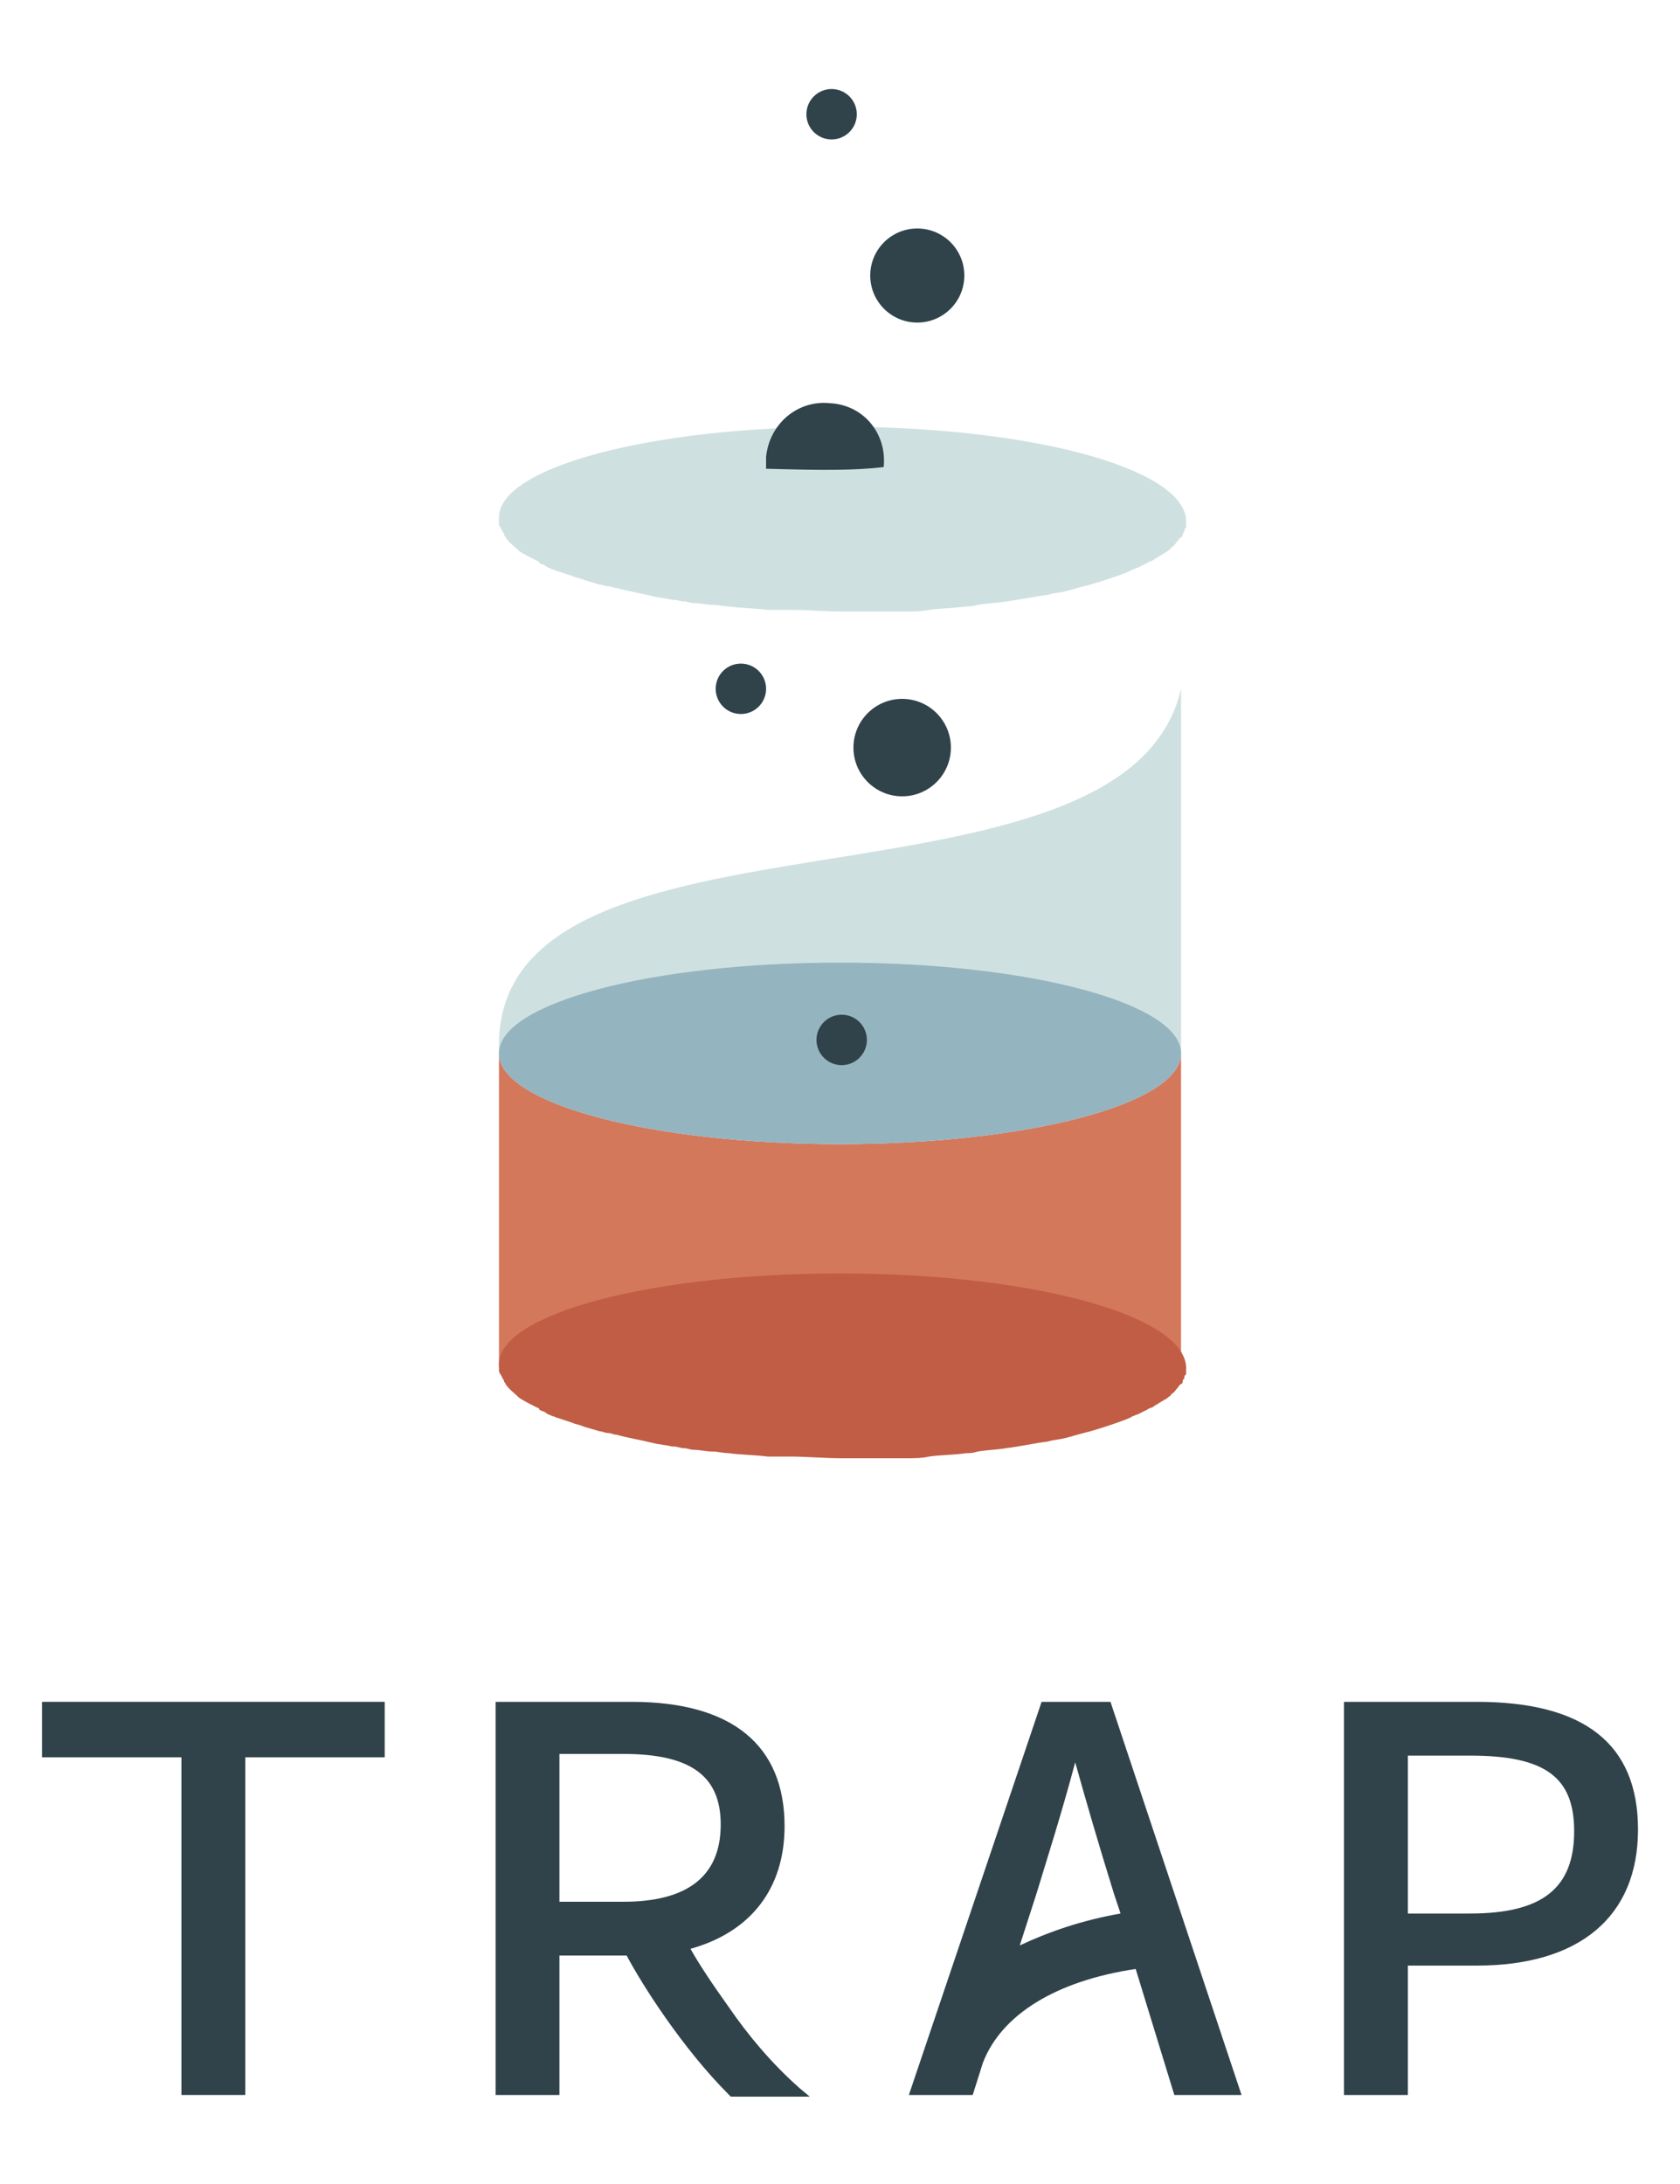 ﻿<?xml version="1.0" encoding="utf-8"?>

<svg version="1.1" id="Capa_1" xmlns="http://www.w3.org/2000/svg" xmlns:xlink="http://www.w3.org/1999/xlink" x="0px" y="0px" viewBox="0 0 100 130" style="enable-background:new 0 0 100 130;" xml:space="preserve">
<style type="text/css">
	.st0{fill:#FFFFFF;}
	.st1{fill:url(#SVGID_1_);}
	.st2{fill:#383C39;}
	.st3{fill:#B09178;}
	.st4{fill:#D3D543;}
	.st5{fill:#D6BDA8;}
	.st6{fill:#BFCB47;}
	.st7{fill:#99C8C7;}
	.st8{fill:#72AD6E;}
	.st9{fill:#528A85;}
	.st10{fill:#598768;}
	.st11{fill:#90B759;}
	.st12{fill:#0B3D5C;}
	.st13{fill:#A1BC30;}
	.st14{opacity:0.2;}
	.st15{fill:#315475;}
	.st16{fill:#7FB27B;}
	.st17{fill:#69AD99;}
	.st18{fill:#4FAABA;}
	.st19{fill:#79843E;}
	.st20{fill:#829548;}
	.st21{fill:#96A84A;}
	.st22{fill:#AEC547;}
	.st23{fill:#C2CF3F;}
	.st24{fill:#3E3E3D;}
	.st25{fill:#3299BB;}
	.st26{fill:#6E6E6E;}
	.st27{fill:#313177;}
	.st28{fill:#5B3E2C;}
	.st29{fill:#6F4C35;}
	.st30{fill:#875B41;}
	.st31{fill:#925F47;}
	.st32{fill:#AC6C50;}
	.st33{fill:#B57355;}
	.st34{fill:#4E737E;}
	.st35{fill:#5F919A;}
	.st36{fill:#6AABBA;}
	.st37{fill:#6FB6C2;}
	.st38{fill:#88A5D0;}
	.st39{fill:#525353;}
	.st40{opacity:0.8;fill:#FFFFFF;}
	.st41{opacity:0.6;fill:#FFFFFF;}
	.st42{fill:#353530;}
	.st43{fill:#7B8A36;}
	.st44{fill:#9FB235;}
	.st45{fill:#A8BF34;}
	.st46{fill:#BFCE45;}
	.st47{fill:#8CC2C3;}
	.st48{fill:#9B887A;}
	.st49{fill:#434342;}
	.st50{fill:#7BC0D4;}
	.st51{fill:url(#SVGID_00000064332836540163092380000002008682777652382891_);}
	.st52{fill:url(#SVGID_00000108304993815942712120000003002389784604161441_);}
	.st53{fill:url(#SVGID_00000099656705448600700670000004289984107789923972_);}
	.st54{fill:url(#SVGID_00000128445957453604201110000016989230585459169684_);}
	.st55{fill:url(#SVGID_00000075848804975052717470000001787317399620875945_);}
	.st56{fill:url(#SVGID_00000084512663848233864760000001560493811976121736_);}
	.st57{fill:url(#SVGID_00000165220358115611944980000000190971229499777457_);}
	.st58{fill:url(#SVGID_00000044873110394911709300000007492930093934988977_);}
	.st59{fill:url(#SVGID_00000155124867060877766320000005177976501933353401_);}
	.st60{fill:url(#SVGID_00000102530951657078424960000007411344819232228244_);}
	.st61{fill:url(#SVGID_00000023987563731719983140000012746218823648446374_);}
	.st62{fill:url(#SVGID_00000045585785702330168360000002074786007176986007_);}
	.st63{fill:url(#SVGID_00000080894424574106938450000015906071963343797942_);}
	.st64{fill:url(#SVGID_00000001657413119715939020000006325238875534536842_);}
	.st65{fill:url(#SVGID_00000010280845484802660410000017880233854599030158_);}
	.st66{fill:url(#SVGID_00000121271206326948207800000008357037835840371382_);}
	.st67{fill:url(#SVGID_00000179605117555753969810000007705232086283817146_);}
	.st68{fill:url(#SVGID_00000089543864425611306970000002596128808285743504_);}
	.st69{fill:url(#SVGID_00000183250502106579126370000015894206889172040099_);}
	.st70{fill:url(#SVGID_00000173881757439114987190000018233910102850379187_);}
	.st71{fill:url(#SVGID_00000136389627991022577460000013511898181330220946_);}
	.st72{fill:url(#SVGID_00000163773585586686206510000013173806530383620518_);}
	.st73{fill:url(#SVGID_00000065762400581840990930000014117597353633432727_);}
	.st74{fill:url(#SVGID_00000066494341529509596490000000590652117874304163_);}
	.st75{fill:url(#SVGID_00000115508491952573823930000001095101441782670471_);}
	.st76{fill:url(#SVGID_00000011029195458038065330000003616113933742490768_);}
	.st77{fill:url(#SVGID_00000148646512574778405780000009300113929282973325_);}
	.st78{fill:url(#SVGID_00000039824788232536704840000014180711094245186463_);}
	.st79{fill:url(#SVGID_00000014601901252687819840000010051669794785685431_);}
	.st80{fill:url(#SVGID_00000147913348681279145660000016007891668408704439_);}
	.st81{fill:url(#SVGID_00000173157017721270343630000007581783585770253213_);}
	.st82{fill:url(#SVGID_00000092424407989221276890000007682658969539027606_);}
	.st83{fill:url(#SVGID_00000034810533441840903670000000132467213459876529_);}
	.st84{fill:url(#SVGID_00000054256015655990777320000006651297711920720544_);}
	.st85{fill:url(#SVGID_00000009575217325861396400000005126545447084070812_);}
	.st86{fill:url(#SVGID_00000108987388511948704160000013335278407826992825_);}
	.st87{fill:#2A105B;}
	.st88{fill-rule:evenodd;clip-rule:evenodd;fill:#008488;}
	.st89{fill-rule:evenodd;clip-rule:evenodd;fill:#9B1F31;}
	.st90{fill-rule:evenodd;clip-rule:evenodd;fill:#224768;}
	.st91{fill:#224768;}
	.st92{fill-rule:evenodd;clip-rule:evenodd;fill:#0B3D5C;}
	.st93{fill-rule:evenodd;clip-rule:evenodd;fill:#0177C0;}
	.st94{fill-rule:evenodd;clip-rule:evenodd;fill:#D46D25;}
	.st95{fill-rule:evenodd;clip-rule:evenodd;fill:#F02D23;}
	.st96{fill:#008894;}
	.st97{fill-rule:evenodd;clip-rule:evenodd;fill:#6ABE49;}
	.st98{fill-rule:evenodd;clip-rule:evenodd;fill:#008894;}
	.st99{fill:#FF0007;}
	.st100{fill:url(#SVGID_00000157265765767826073770000000964293884881200275_);}
	.st101{fill:url(#SVGID_00000154393395956065288040000013422166432074558630_);}
	.st102{fill:url(#SVGID_00000016790327959385652870000004726192804867585200_);}
	.st103{fill:url(#SVGID_00000111911264508911616450000016226179543522365339_);}
	.st104{fill:url(#SVGID_00000169558946994291509370000017935354600857783982_);}
	.st105{fill:url(#SVGID_00000053542000034230470070000018207101521365756606_);}
	.st106{fill:url(#SVGID_00000085247766046580532130000000092434265310794684_);}
	.st107{fill:url(#SVGID_00000008146154102945463210000012024963984481799327_);}
	.st108{fill:url(#SVGID_00000008129835405832028420000010857665672945956799_);}
	.st109{fill:url(#SVGID_00000103979252843180651280000008575813047332259212_);}
	.st110{fill:url(#SVGID_00000064340790325664205910000012055186891752064176_);}
	.st111{fill:url(#SVGID_00000181056151738567478510000001605318328969158060_);}
	.st112{fill:url(#SVGID_00000013163179596166342380000017387146590162328708_);}
	.st113{fill:url(#SVGID_00000145025638743193140970000018292598093196122008_);}
	.st114{fill:url(#SVGID_00000159466026397796235840000017565469851853281949_);}
	.st115{fill:url(#SVGID_00000169541208316256748890000012190446323078581929_);}
	.st116{fill:url(#SVGID_00000005971453914418900920000006959731415528178607_);}
	.st117{fill:url(#SVGID_00000102511889614821896810000005330381157968542336_);}
	.st118{fill:url(#SVGID_00000035500076918380887050000007089336743905223325_);}
	.st119{fill:url(#SVGID_00000163060106487509896860000004614073975105601410_);}
	.st120{fill:url(#SVGID_00000065064871369416529530000015217689500844066189_);}
	.st121{fill:url(#SVGID_00000074442854916709065820000011573644524467605132_);}
	.st122{fill:url(#SVGID_00000121975841808860816250000007701903818430060691_);}
	.st123{fill:url(#SVGID_00000099647668522160000100000017736842714394396843_);}
	.st124{fill:url(#SVGID_00000007391031148740165970000001316891494049634741_);}
	.st125{fill:url(#SVGID_00000142163898758189867320000002573038669337976746_);}
	.st126{fill:url(#SVGID_00000044167107176812042260000016511708778111852192_);}
	.st127{fill:url(#SVGID_00000118366667204144953770000018248411741431632772_);}
	.st128{fill:url(#SVGID_00000051382493087581635060000013115007939683756214_);}
	.st129{fill:url(#SVGID_00000162353154667882321370000000434724750955801217_);}
	.st130{fill:url(#SVGID_00000061429368201179568500000001129327413823211918_);}
	.st131{fill:url(#SVGID_00000114066298848089723670000003373041561408784527_);}
	.st132{fill:url(#SVGID_00000137852068774419865900000003996340701958431678_);}
	.st133{fill:url(#SVGID_00000133527204551780488600000007878024595341117620_);}
	.st134{fill:url(#SVGID_00000129923705682248374390000005727567218294132640_);}
	.st135{fill:url(#SVGID_00000145744741869364751160000003977477351158645415_);}
	.st136{fill:#445B75;}
	.st137{fill:#60B7FF;}
	.st138{fill:#26A6FE;}
	.st139{fill:#62B9F8;}
	.st140{fill:#F9F7F8;}
	.st141{fill:#EFEDEF;}
	.st142{fill:#333333;}
	.st143{clip-path:url(#SVGID_00000071528934157128277400000014381513781686239110_);}
	.st144{fill:#BF624B;}
	.st145{fill:#64B2BF;}
	.st146{fill:#58A77C;}
	.st147{fill:#225D93;}
	.st148{fill:#6B98DF;}
	.st149{fill:url(#SVGID_00000067954734415111990500000015330514689334044313_);}
	.st150{fill:url(#SVGID_00000119800972685313249600000018359405929559084479_);}
	.st151{fill:#2B2B2B;}
	.st152{fill:#83B23C;}
	.st153{fill:#6BB3AC;}
	.st154{fill:url(#SVGID_00000137098082011429740600000003933087195879497145_);}
	.st155{fill:#D06853;}
	.st156{fill:#585857;}
	.st157{fill:#559FA7;}
	.st158{fill:#4F4F4F;}
	.st159{fill:#A4CCDC;}
	.st160{fill:#91959D;}
	.st161{fill:#3F63C9;}
	.st162{fill:#D4B87A;}
	.st163{fill:#829BCF;}
	.st164{fill:#B19136;}
	.st165{fill:#9E4F45;}
	.st166{fill:#79C2AA;}
	.st167{fill:#68A6DD;}
	.st168{opacity:0.9;}
	.st169{fill:url(#SVGID_00000076594733207445976090000013615273199584849300_);}
	.st170{fill:url(#SVGID_00000173868965310800721330000007968941719702509736_);}
	.st171{fill:url(#SVGID_00000159462228600213259240000003465515052331913371_);}
	.st172{fill:url(#SVGID_00000104668983503987658380000002737065787682350767_);}
	.st173{fill:url(#SVGID_00000094603917149560335900000013272890934238466958_);}
	.st174{fill:#4E4E4E;}
	.st175{fill:#3D3D38;}
	.st176{fill:#3A5CA3;}
	.st177{fill:url(#SVGID_00000122709306274483833210000003152260297399871621_);}
	.st178{fill:url(#SVGID_00000099650398254019832730000017153897805134054282_);}
	.st179{fill:url(#SVGID_00000109009022607590259450000012000009379344108681_);}
	.st180{fill:url(#SVGID_00000165213423885784143960000008247470701571475881_);}
	.st181{fill:url(#SVGID_00000096774237491263568030000000800476368608180896_);}
	.st182{fill:url(#SVGID_00000058556407927761087710000014967118232970528664_);}
	.st183{fill:url(#SVGID_00000017501629689729188750000004279197734963199640_);}
	.st184{fill:url(#SVGID_00000105424948750624294340000010631100330723423917_);}
	.st185{fill:url(#SVGID_00000016757218157421928580000017571857915741323660_);}
	.st186{fill:url(#SVGID_00000101104103700134690110000001112655954388292258_);}
	.st187{fill:url(#SVGID_00000078744048825662104460000002201305284202287530_);}
	.st188{fill:url(#SVGID_00000018198112042832117690000000246326813250759342_);}
	.st189{fill:#548298;}
	.st190{fill:#538198;}
	.st191{fill:#7E9044;}
	.st192{fill:#C1DCE6;}
	.st193{fill:#E9BE90;}
	.st194{fill:#A2B960;}
	.st195{fill:#A5A2A2;}
	.st196{fill:#6FB2E3;}
	.st197{fill:#7E7E6E;}
	.st198{fill:#BBBB47;}
	.st199{fill:#7FAD9C;}
	.st200{fill:#3D3D3D;}
	.st201{fill:#CFE0E0;}
	.st202{fill:#D4785B;}
	.st203{opacity:0.4;}
	.st204{fill:#9DCBD2;}
	.st205{fill:#94B4C0;}
	.st206{fill:#30424A;}
	.st207{fill:#C05D44;}
	.st208{fill:url(#SVGID_00000059990535134198921380000003514159230475682956_);}
	.st209{fill:url(#SVGID_00000168107981271500364530000016432605835810118312_);}
	.st210{fill:url(#SVGID_00000055681213827783387020000015682006578113751704_);}
	.st211{fill:url(#SVGID_00000127749242113167383870000009502368311299466904_);}
	.st212{fill:url(#SVGID_00000086684387956058191530000002190487686100114065_);}
	.st213{fill:url(#SVGID_00000159454740883106076750000001361405134512792760_);}
	.st214{fill:url(#SVGID_00000040572779931898444760000011730404581405924024_);}
	.st215{fill:#20201E;}
	.st216{fill:#659999;}
	.st217{fill:#666666;}
</style>
<g>
	<g>
		<g>
			<path class="st201" d="M70.3,41v21.8c0-3-9.1-5.4-20.3-5.4c-11.2,0-20.3,2.4-20.3,5.4v-0.6C29.7,46.8,67,55.4,70.3,41z" />
		</g>
		<g>
			<path class="st202" d="M70.3,62.7v18.4c0,1.6-1.9,2.6-3.7,3.2c-2.6,1-5.6,1.5-8.5,1.9c-2.7,0.3-5.4,0.4-8.1,0.4c-0.3,0-0.7,0-1,0&#xD;&#xD;&#xA;				c-3,0-6.1-0.2-9-0.7c-2.8-0.4-5.8-1-8.1-2.3c-1-0.5-2.1-1.3-2.2-2.3c0-0.2,0-0.5,0-0.7V75c0,0,0,0,0,0V62.7c0,3,9.1,5.4,20.3,5.4&#xD;&#xD;&#xA;				C61.2,68.1,70.3,65.7,70.3,62.7z" />
		</g>
		<g class="st203">
			<path class="st204" d="M70.3,62.7c0,3-9.1,5.4-20.3,5.4c-11.2,0-20.3-2.4-20.3-5.4c0-3,9.1-5.4,20.3-5.4&#xD;&#xD;&#xA;				C61.2,57.3,70.3,59.7,70.3,62.7z" />
		</g>
		<g>
			<path class="st205" d="M70.3,62.7c0,3-9.1,5.4-20.3,5.4c-11.2,0-20.3-2.4-20.3-5.4c0-3,9.1-5.4,20.3-5.4&#xD;&#xD;&#xA;				C61.2,57.3,70.3,59.7,70.3,62.7z" />
		</g>
		<g>
			<g>
				<path class="st201" d="M50,25.4c-11.2,0-20.3,2.4-20.3,5.4c0,0.1,0,0.1,0,0.2c0,0,0,0.1,0,0.1c0,0,0,0.1,0,0.1&#xD;&#xD;&#xA;					c0,0.1,0.1,0.2,0.2,0.4c0,0.1,0.1,0.1,0.1,0.2c0,0.1,0.1,0.1,0.1,0.2c0.2,0.3,0.5,0.5,0.8,0.8c0.3,0.2,0.7,0.4,1.1,0.6&#xD;&#xD;&#xA;					c0,0,0.1,0,0.1,0.1c0.1,0.1,0.3,0.1,0.4,0.2c0.1,0.1,0.2,0.1,0.4,0.2c0.1,0,0.2,0.1,0.3,0.1c0.3,0.1,0.6,0.2,0.9,0.3&#xD;&#xD;&#xA;					c0.2,0.1,0.4,0.1,0.6,0.2c0.3,0.1,0.7,0.2,1,0.3c0.2,0,0.3,0.1,0.5,0.1c0.2,0,0.3,0.1,0.5,0.1c0.7,0.2,1.4,0.3,2.2,0.5&#xD;&#xD;&#xA;					c0.4,0.1,0.7,0.1,1.1,0.2c0,0,0.1,0,0.1,0c0.2,0,0.4,0.1,0.6,0.1c0.2,0,0.4,0.1,0.6,0.1c0.4,0,0.7,0.1,1.1,0.1&#xD;&#xD;&#xA;					c0.3,0,0.7,0.1,1,0.1c0.7,0.1,1.5,0.1,2.3,0.2h0c0.2,0,0.3,0,0.5,0c0.3,0,0.5,0,0.8,0c1,0,2.1,0.1,3.1,0.1c0.4,0,0.8,0,1.3,0&#xD;&#xD;&#xA;					c0.4,0,0.8,0,1.2,0c0.1,0,0.2,0,0.3,0c0.4,0,0.7,0,1.1,0c0.4,0,0.9,0,1.3-0.1c0,0,0,0,0,0c0.7-0.1,1.5-0.1,2.2-0.2&#xD;&#xD;&#xA;					c0.2,0,0.4,0,0.7-0.1c0.6-0.1,1.1-0.1,1.7-0.2c0.8-0.1,1.7-0.3,2.5-0.4c0.3-0.1,0.6-0.1,1-0.2c0.4-0.1,0.7-0.2,1.1-0.3&#xD;&#xD;&#xA;					c0,0,0,0,0,0c0.8-0.2,1.7-0.5,2.5-0.8c0.2-0.1,0.3-0.1,0.4-0.2c0.1,0,0.2-0.1,0.3-0.1c0.2-0.1,0.4-0.2,0.6-0.3&#xD;&#xD;&#xA;					c0.1-0.1,0.3-0.1,0.4-0.2c0.1-0.1,0.2-0.1,0.3-0.2c0.1,0,0.1-0.1,0.2-0.1c0.1-0.1,0.2-0.1,0.3-0.2c0.1-0.1,0.2-0.1,0.2-0.2&#xD;&#xD;&#xA;					c0.2-0.1,0.3-0.3,0.4-0.4c0.1-0.1,0.1-0.2,0.2-0.2c0.1-0.1,0.1-0.1,0.1-0.2c0-0.1,0.1-0.1,0.1-0.2c0-0.1,0-0.1,0.1-0.2&#xD;&#xD;&#xA;					c0-0.1,0-0.1,0-0.2c0,0,0-0.1,0-0.1c0-0.1,0-0.1,0-0.2C70.3,27.8,61.2,25.4,50,25.4z" />
			</g>
		</g>
		<g>
			<g>
				<circle class="st206" cx="49.5" cy="6.8" r="1.5" />
			</g>
			<g>
				<circle class="st206" cx="54.6" cy="16.4" r="2.8" />
			</g>
			<g>
				<path class="st206" d="M52.6,27.8C51,28,49,28,45.6,27.9c0-0.2,0-0.5,0-0.7c0.2-2,1.9-3.4,3.8-3.2&#xD;&#xD;&#xA;					C51.4,24.1,52.8,25.8,52.6,27.8z" />
			</g>
			<g>
				<circle class="st206" cx="50.1" cy="61.9" r="1.5" />
			</g>
			<g>
				<circle class="st206" cx="44.1" cy="41" r="1.5" />
			</g>
			<g>
				<circle class="st206" cx="53.7" cy="44.5" r="2.9" />
			</g>
		</g>
		<g>
			<g>
				<path class="st207" d="M50,75.8c-11.2,0-20.3,2.4-20.3,5.4c0,0.1,0,0.1,0,0.2c0,0,0,0.1,0,0.1c0,0,0,0.1,0,0.1&#xD;&#xD;&#xA;					c0,0.1,0.1,0.2,0.2,0.4c0,0.1,0.1,0.1,0.1,0.2c0,0.1,0.1,0.1,0.1,0.2c0.2,0.3,0.5,0.5,0.8,0.8c0.3,0.2,0.7,0.4,1.1,0.6&#xD;&#xD;&#xA;					c0,0,0.1,0,0.1,0.1c0.1,0.1,0.3,0.1,0.4,0.2c0.1,0.1,0.2,0.1,0.4,0.2c0.1,0,0.2,0.1,0.3,0.1c0.3,0.1,0.6,0.2,0.9,0.3&#xD;&#xD;&#xA;					c0.2,0.1,0.4,0.1,0.6,0.2c0.3,0.1,0.7,0.2,1,0.3c0.2,0,0.3,0.1,0.5,0.1c0.2,0,0.3,0.1,0.5,0.1c0.7,0.2,1.4,0.3,2.2,0.5&#xD;&#xD;&#xA;					c0.4,0.1,0.7,0.1,1.1,0.2c0,0,0.1,0,0.1,0c0.2,0,0.4,0.1,0.6,0.1c0.2,0,0.4,0.1,0.6,0.1c0.4,0,0.7,0.1,1.1,0.1&#xD;&#xD;&#xA;					c0.3,0,0.7,0.1,1,0.1c0.7,0.1,1.5,0.1,2.3,0.2h0c0.2,0,0.3,0,0.5,0c0.3,0,0.5,0,0.8,0c1,0,2.1,0.1,3.1,0.1c0.4,0,0.8,0,1.3,0&#xD;&#xD;&#xA;					c0.4,0,0.8,0,1.2,0c0.1,0,0.2,0,0.3,0c0.4,0,0.7,0,1.1,0c0.4,0,0.9,0,1.3-0.1c0,0,0,0,0,0c0.7-0.1,1.5-0.1,2.2-0.2&#xD;&#xD;&#xA;					c0.2,0,0.4,0,0.7-0.1c0.6-0.1,1.1-0.1,1.7-0.2c0.8-0.1,1.7-0.3,2.5-0.4c0.3-0.1,0.6-0.1,1-0.2c0.4-0.1,0.7-0.2,1.1-0.3&#xD;&#xD;&#xA;					c0,0,0,0,0,0c0.8-0.2,1.7-0.5,2.5-0.8c0.2-0.1,0.3-0.1,0.4-0.2c0.1,0,0.2-0.1,0.3-0.1c0.2-0.1,0.4-0.2,0.6-0.3&#xD;&#xD;&#xA;					c0.1-0.1,0.3-0.1,0.4-0.2c0.1-0.1,0.2-0.1,0.3-0.2c0.1,0,0.1-0.1,0.2-0.1c0.1-0.1,0.2-0.1,0.3-0.2c0.1-0.1,0.2-0.1,0.2-0.2&#xD;&#xD;&#xA;					c0.2-0.1,0.3-0.3,0.4-0.4c0.1-0.1,0.1-0.2,0.2-0.2c0.1-0.1,0.1-0.1,0.1-0.2c0-0.1,0.1-0.1,0.1-0.2c0-0.1,0-0.1,0.1-0.2&#xD;&#xD;&#xA;					c0-0.1,0-0.1,0-0.2c0,0,0-0.1,0-0.1c0-0.1,0-0.1,0-0.2C70.3,78.2,61.2,75.8,50,75.8z" />
			</g>
		</g>
	</g>
	<g>
		<g>
			<g>
				<polygon class="st206" points="22.9,101.3 22.9,104.6 14.6,104.6 14.6,124.7 10.8,124.7 10.8,104.6 2.5,104.6 2.5,101.3 				" />
			</g>
		</g>
		<g>
			<g>
				<path class="st206" d="M47.6,124.3c-1.7-1.5-3.1-3.2-4.2-4.8c-1-1.4-1.8-2.6-2.3-3.5c3.6-1,5.6-3.6,5.6-7.3&#xD;&#xD;&#xA;					c0-4.8-3.1-7.4-9.1-7.4h-8.1v23.4h3.8v-8.3h4c0.9,1.7,3.3,5.5,6.1,8.3l0.1,0.1h4.7L47.6,124.3z M37.1,113.2h-3.8v-8.8h3.8&#xD;&#xD;&#xA;					c4,0,5.8,1.3,5.8,4.2C42.9,111.7,40.9,113.2,37.1,113.2z" />
			</g>
		</g>
		<g>
			<g>
				<path class="st206" d="M87.9,101.3H80v23.4h3.8V117h4.1c6.1,0,9.6-2.9,9.6-8.1C97.5,103.8,94.3,101.3,87.9,101.3z M83.8,104.5&#xD;&#xD;&#xA;					h3.7c4.5,0,6.2,1.3,6.2,4.5c0,3.4-1.9,4.9-6.2,4.9h-3.7V104.5z" />
			</g>
		</g>
		<g>
			<g>
				<g>
					<g>
						<path class="st206" d="M66.1,101.3H62l-7.9,23.4h3.8l0.6-1.9l0,0c1.1-2.9,4.4-4.9,9.1-5.6l2.3,7.5h4L66.1,101.3z M60.7,115.8&#xD;&#xD;&#xA;							l1-3.1c0.7-2.3,1.5-4.8,2.3-7.8c0.7,2.5,1.4,4.9,2.3,7.8l0.4,1.2C64.4,114.3,62.4,115,60.7,115.8z" />
					</g>
				</g>
			</g>
		</g>
	</g>
</g>
</svg>
